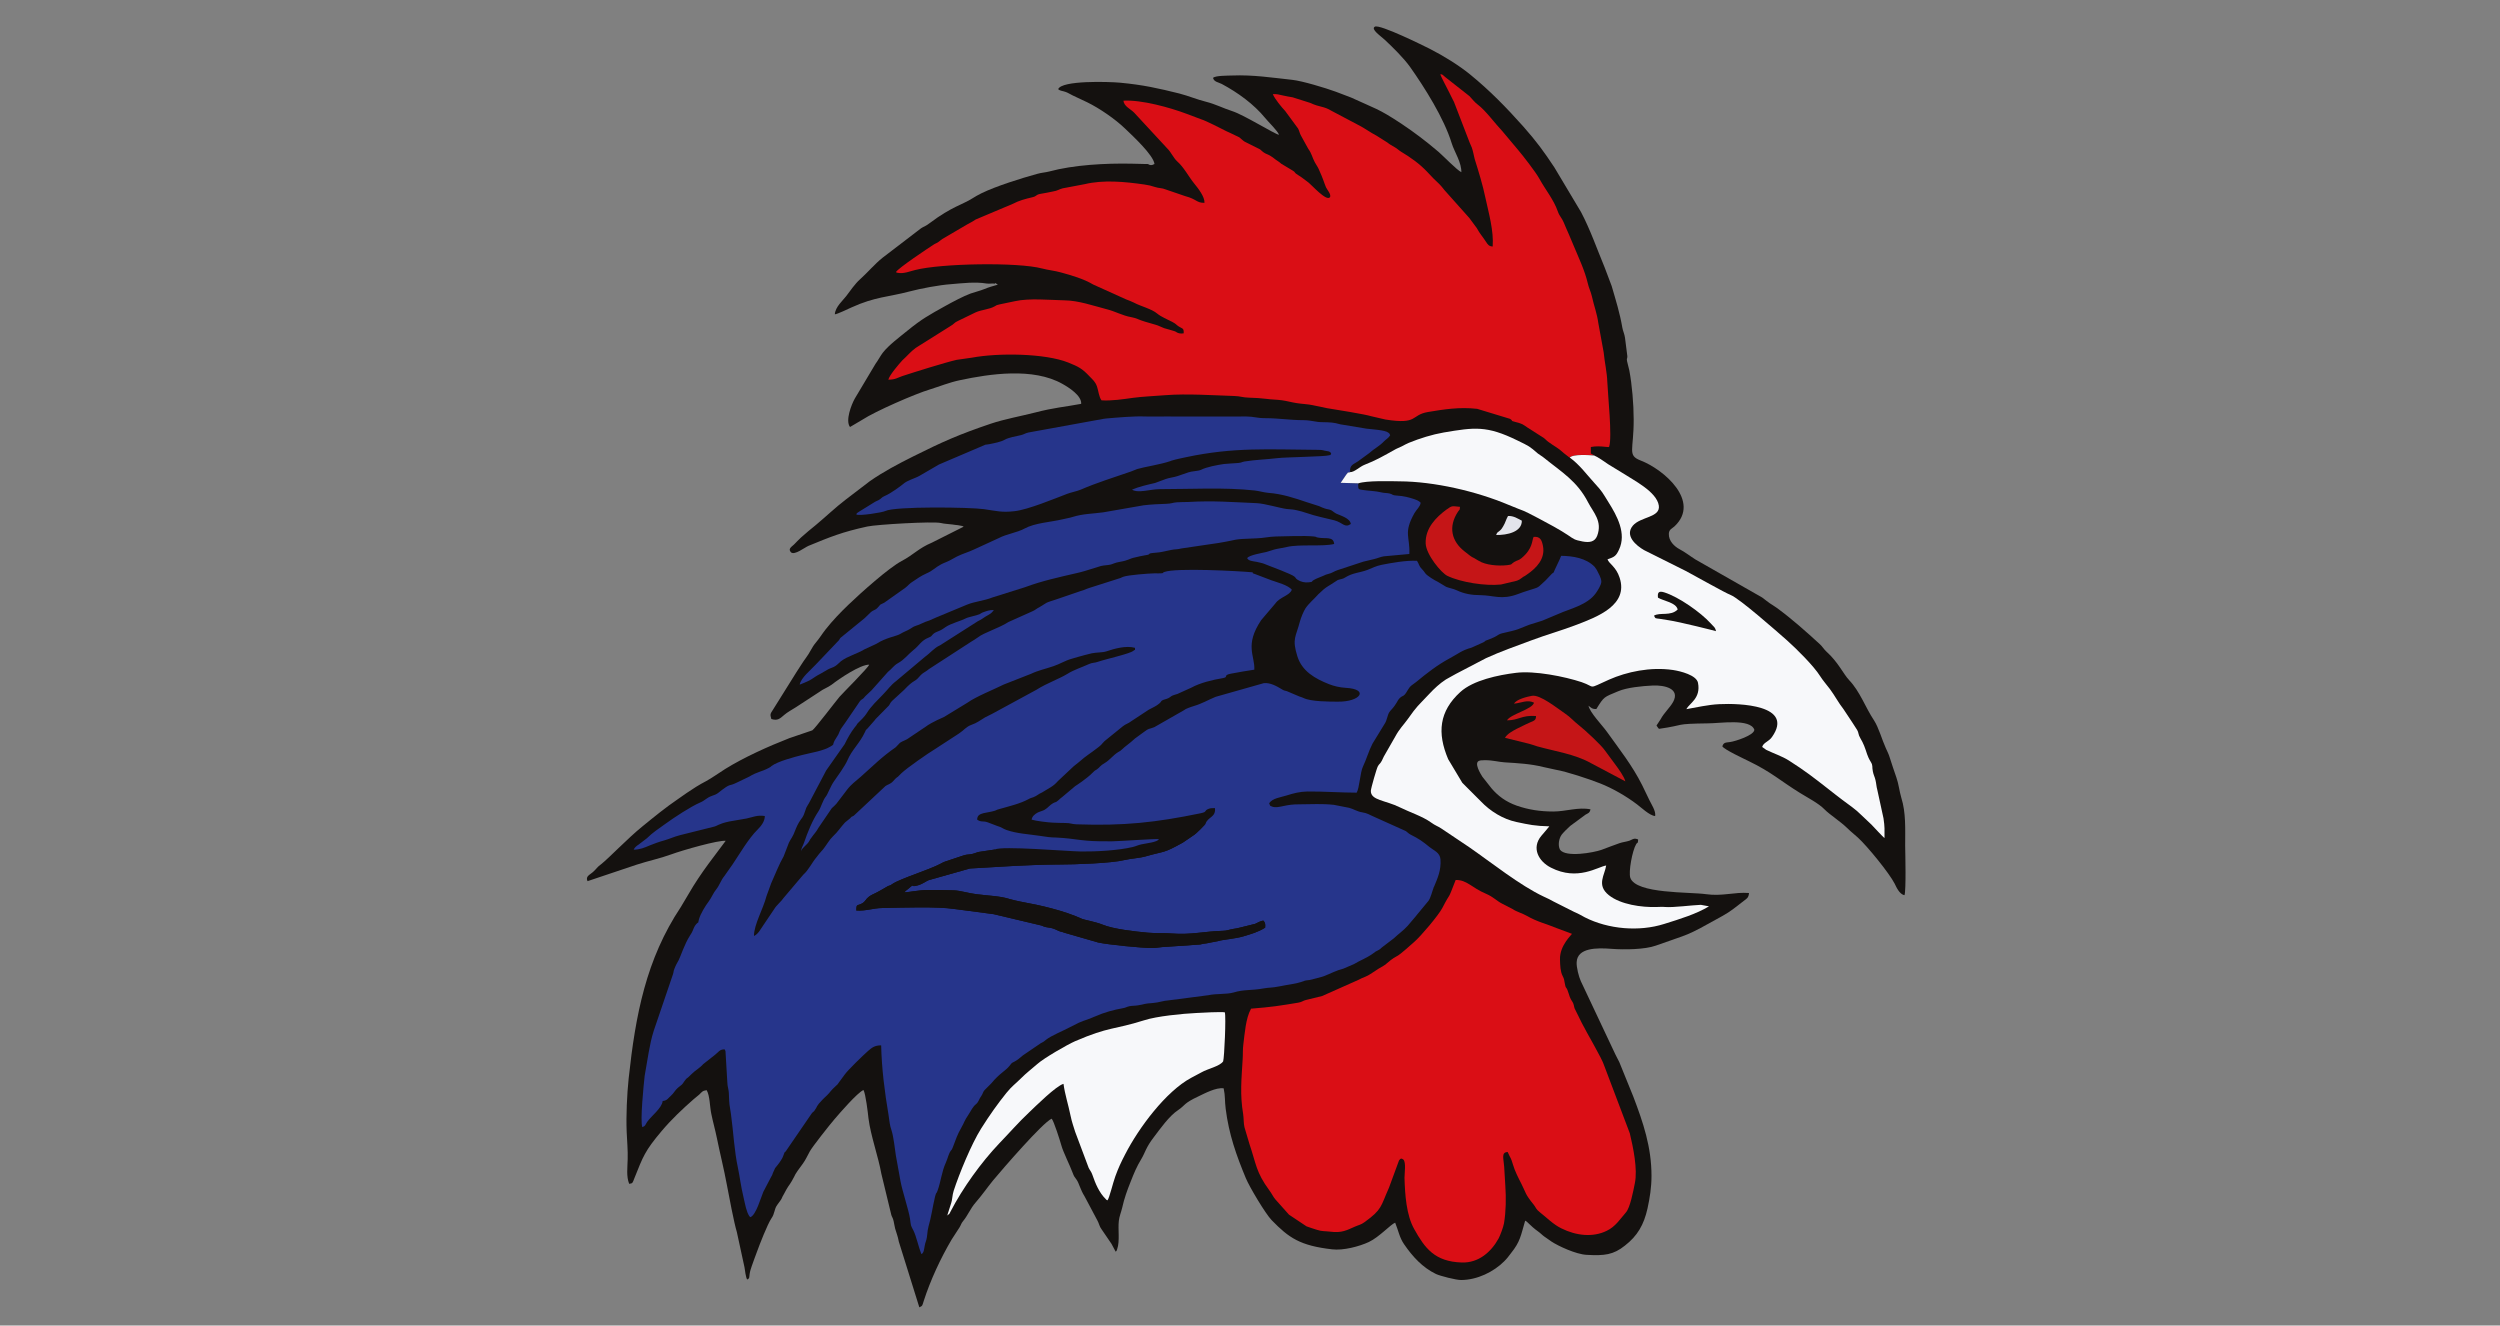 <svg xmlns="http://www.w3.org/2000/svg" id="Calque_1" viewBox="0 0 150 79.53"><rect x="0" y="0" width="150" height="79.53" fill="#808080" stroke="none"/><defs><style>.cls-1{fill:#14110f;}.cls-1,.cls-2,.cls-3,.cls-4,.cls-5,.cls-6{fill-rule:evenodd;stroke-width:0px;}.cls-2{fill:#26358b;}.cls-3{fill:#da0e15;}.cls-4{fill:#e3e4eb;}.cls-5{fill:#c51517;}.cls-6{fill:#f7f8fa;}</style></defs><path class="cls-1" d="m87.68,10.33c-.25-.11-1.09-.98-1.37-1.22-.75-.64-1.44-1.16-2.23-1.69-1.41-.93-1.55-.89-3.02-1.57l-.92-.35c-.6-.22-2.02-.65-2.61-.71-1.2-.13-2.36-.31-3.59-.26-.28.01-1,0-1.16.14.06.25.32.26.53.37.97.52,1.92,1.21,2.6,2.04.21.26.76.78.83,1.01-.27-.05-2.11-1.2-2.8-1.42-.53-.17-1.01-.42-1.56-.56-.57-.14-1.04-.35-1.62-.5-1.25-.31-2.17-.52-3.57-.65-.67-.06-3.49-.15-3.7.39.14.12.25.09.46.17.16.06.25.13.42.21.28.13.58.27.87.41.75.37,1.68,1.01,2.27,1.58.47.45,1.69,1.58,1.76,2.12-.1.05-.16.08-.26.06-.18-.03.02-.07-.32-.06-.26,0-.52-.02-.81-.02-1.55-.03-3.45.07-4.93.47-.23.06-.47.07-.71.14-.95.26-2.48.74-3.34,1.16-.16.08-.44.23-.57.32-.54.35-1.25.5-2.51,1.45-.36.27-.37.21-.56.34l-2.3,1.76c-.48.38-.92.91-1.38,1.32-.25.22-.59.69-.81.99-.18.24-.66.65-.68,1.09.15-.01.81-.33.99-.41,1.42-.65,2.25-.63,3.48-.96.68-.18,1.79-.39,2.5-.44.71-.06,1.45-.15,2.13-.04.2.03.32-.02.51.01.01,0-.06-.11.17.06-.28.08-.54.15-.8.26-.3.12-.51.16-.83.27-.44.16-1.09.51-1.49.73-1,.56-1.41.77-2.33,1.52-.44.36-1.1.85-1.45,1.3-.14.18-.31.5-.44.67l-1.24,2.08c-.21.37-.58,1.33-.29,1.71l.73-.43c.79-.52,3.21-1.57,4.05-1.82.58-.18,1.19-.43,1.82-.56,1.78-.38,4.39-.77,6.14.22.38.21,1.17.71,1.13,1.2-1,.19-1.61.22-2.76.52-.82.21-1.86.4-2.66.67-1.89.64-2.87,1.07-4.67,1.97-.88.44-1.79.92-2.59,1.48l-1.44,1.1c-.64.49-1.21,1.04-1.8,1.53-.31.25-.6.49-.89.75-.2.18-.26.27-.42.42-.17.16-.37.26-.18.47.22.19.81-.29,1.05-.39,1.29-.53,2.01-.83,3.53-1.16.55-.12,3.95-.32,4.41-.21.25.06.42.05.7.09.11.02.21.03.32.04l.27.05s.03.01.04.02c0,0,.03,0,.04.02-.01,0-.03,0-.04.02l-1.87.94c-.79.33-1.09.72-1.81,1.1-.79.42-2.45,1.91-3.19,2.62-.5.48-.94.94-1.37,1.48-.19.24-.38.55-.61.82-.22.26-.34.59-.58.9-.18.24-.37.56-.57.86l-1.4,2.24c-.14.23-.2.25-.1.56.38.12.51-.02.78-.25.17-.15.48-.32.7-.46l1.41-.92c.22-.17.5-.26.73-.43.46-.36,1.72-1.21,2.25-1.2-.04.17-1.61,1.73-1.78,1.93-.19.22-1.49,1.93-1.63,2.01l-1.38.47c-1.28.5-2.72,1.15-3.85,1.85-.32.2-.81.55-1.13.72-.44.23-.8.46-1.18.72-.2.14-.35.24-.53.37-.71.48-1.46,1.09-2.12,1.63-.87.7-2.04,1.93-2.48,2.27-.27.2-.26.26-.49.47-.2.18-.46.25-.33.55l2.95-.99c.67-.22,1.4-.37,2.08-.62.68-.25,2.82-.86,3.26-.81l-1.04,1.39c-.41.56-.83,1.18-1.18,1.79l-.47.79c-2.09,3.14-2.72,6.48-3.13,10.28-.1.96-.16,2.23-.12,3.21.02.52.08,1.14.06,1.64-.01.5-.09,1.03.09,1.48.22-.03.2-.05.31-.33.53-1.32.62-1.63,1.64-2.84.6-.71,1.25-1.32,1.91-1.9.12-.11.23-.18.35-.29.15-.15.19-.23.44-.26.2.35.18.97.28,1.43.1.49.23.94.33,1.43.19.94.43,1.88.6,2.81.11.59.44,2.33.6,2.84l.46,2.12c.02.13.08.63.16.73.16-.06.12-.16.15-.35.03-.19.08-.31.13-.47.09-.27.22-.6.31-.85.15-.42.63-1.65.86-1.99.22-.31.16-.55.35-.81.43-.58.16-.25.44-.72.08-.14.12-.24.21-.37.1-.15.14-.19.23-.35.3-.52.06-.23.66-1.04.18-.25.26-.45.42-.74.16-.29,1.22-1.63,1.49-1.94.3-.35,1.37-1.59,1.73-1.74.13.24.26,1.33.3,1.71.13,1.03.59,2.29.77,3.31l.6,2.48c.05.16.09.15.14.38.04.16.05.3.09.44.08.29.15.41.22.78l1.23,3.94c.21-.09.18-.13.26-.37.41-1.27,1.01-2.56,1.68-3.7l.48-.74c.1-.17.08-.21.21-.37.27-.32.44-.76.74-1.1.4-.46.67-.86,1.05-1.33.6-.72,2.98-3.47,3.52-3.71.13.14.5,1.31.59,1.63.09.34.51,1.19.65,1.57.12.3.08.22.26.47.14.19.22.59.48,1l.77,1.45c.09.16.12.36.24.51l.6.88c.08.14.18.34.25.47.07-.07.05-.02.09-.15.17-.48.04-1.19.1-1.7.03-.27.13-.49.2-.78.13-.58.3-1.05.51-1.57.2-.51.36-.9.64-1.36.23-.38.27-.69.75-1.31.38-.5.92-1.27,1.45-1.62.45-.3.31-.4,1.23-.83.36-.17,1.06-.55,1.51-.48.1.46.06.76.12,1.22.19,1.53.64,2.8,1.21,4.17.22.53,1.18,2.14,1.55,2.52,1.04,1.07,1.71,1.53,3.63,1.75.66.08,1.62-.17,2.2-.44.62-.29,1.31-1.06,1.58-1.16.2.49.26.9.54,1.3.5.73,1.1,1.39,1.91,1.78.26.12,1.2.36,1.5.36.97,0,1.96-.49,2.59-1.12.19-.19.24-.27.41-.49.56-.7.58-1.03.85-1.95.14.05.28.29.78.65.13.09.26.23.38.31.17.12.25.18.43.3.4.26,1.46.76,2.1.79,1.07.06,1.6,0,2.29-.55.76-.59,1.14-1.25,1.36-2.23.14-.64.24-1.27.24-1.96,0-1.73-.5-3.2-1.09-4.75l-.84-2.07c-.05-.12-.15-.27-.23-.45l-2.08-4.41c-.12-.26-.27-.84-.25-1.14.04-.87,1.21-.87,2.09-.8.8.06,2,.04,2.65-.19,2.16-.78,1.64-.46,4.02-1.79.46-.25.87-.59,1.27-.9.17-.13.29-.18.31-.47-.86-.07-1.61.21-2.58.07-.98-.14-4.2-.01-4.54-.98-.12-.35.12-1.64.35-2.02.1-.16.09.03.12-.27-.07-.04-.02-.04-.13-.05-.09-.01-.02-.02-.13,0-.07.01-.17.08-.26.11-.21.07-.4.08-.6.15-.33.11-.69.26-1.08.4-.48.17-2.15.47-2.49-.01-.14-.27-.06-.68.1-.9.09-.12.38-.41.52-.53l.91-.67c.15-.09.25-.09.3-.32-.73-.15-1.48.13-2.23.13-.8,0-1.5-.11-2.19-.35-.66-.23-1.13-.59-1.51-1.03l-.56-.71c-.1-.16-.54-.86-.17-.96l.09-.02s.15,0,.21-.01c.53,0,.85.11,1.21.13.8.05,1.56.09,2.32.28l.73.16c.66.11,2.04.57,2.67.82.74.29,1.56.76,2.22,1.26.22.16.77.69,1.09.7.05-.31-.24-.72-.35-.96-.15-.32-.28-.58-.43-.89-.59-1.18-1.37-2.16-2.12-3.21-.27-.38-1.03-1.16-1.1-1.56.14.11.21.21.47.2.48-.77.44-.7,1.32-1.07.52-.22,1.42-.31,2.07-.34.7-.03,1.65.18,1.22.98-.2.36-.55.66-.75,1.04l-.25.38s0,.01.06.09c.07.09.02.04.09.11,1.68-.24.8-.3,2.96-.33.7,0,2.51-.3,2.76.38.01.33-1.15.7-1.45.74-.29.04-.39.02-.47.26.12.2,1.33.76,1.59.89,1.38.67,1.88,1.17,3.06,1.9.48.3,1.12.62,1.49,1,.28.29.95.72,1.36,1.12.23.23.45.39.64.57.56.51,1.88,2.13,2.2,2.76.09.18.28.64.59.69.1-.3.05-2.4.04-2.96,0-1.02.05-1.99-.23-2.88-.12-.4-.16-.84-.3-1.23-.14-.41-.27-.78-.4-1.2-.06-.2-.15-.37-.23-.55-.23-.5-.42-1.22-.71-1.67-.52-.78-.84-1.73-1.49-2.41-.36-.38-.63-1.05-1.38-1.73-.14-.13-.23-.29-.37-.42-.85-.78-1.67-1.51-2.58-2.18-.15-.11-.28-.18-.44-.29-.16-.11-.3-.23-.45-.34l-4-2.28c-.35-.22-.6-.43-.96-.62-.3-.16-.66-.49-.64-.93.01-.26.2-.31.34-.44,1.59-1.5-.65-3.42-2.03-3.95-.82-.32-.41-.6-.42-2.47,0-.92-.1-2.08-.26-2.93-.03-.17-.12-.44-.14-.57-.03-.25.02-.05.02-.29l-.14-1.1c-.02-.19-.13-.43-.16-.61-.15-.88-.39-1.64-.64-2.5l-.42-1.11c-.46-1.11-.87-2.29-1.42-3.33l-1.6-2.68c-.65-.98-1.06-1.54-1.87-2.46-1-1.12-2-2.15-3.18-3.11-.7-.57-1.6-1.12-2.42-1.54-.3-.15-3.01-1.5-3.3-1.33-.26.15.34.55.61.8.48.45,1.12,1.08,1.5,1.61.87,1.23,2.04,3.08,2.5,4.58.17.55.61,1.16.58,1.79Z"></path><path class="cls-2" d="m72.32,49.45s-.52.56-.71.67l-.63.43c-1.22.68-1.03.49-2.27.84-.33.1-.85.12-1.23.21-.79.2-3.05.27-3.9.27-1.83,0-3.62.14-5.39.24l-2.47.7c-.15.06-.36.24-.68.32-.52.14-.06-.2-.57.22-.05.04-.05.04-.09.07-.06.05-.08.07-.12.12.21,0,.87-.14,1.39-.14.52,0,1.07,0,1.59.02.38.02.91.18,1.34.23.77.1,1.41.1,2.03.3.13.04.48.12.64.15,1.18.21,2.6.54,3.67,1.03.12.06.8.17,1.24.35.66.27,1.95.41,2.7.48.48.04,1.04.01,1.48.05,1.09.09,2-.14,3.01-.16.3,0,.36-.07.67-.12.09-.01.24-.03.36-.07l.93-.23c.15-.06.32-.18.5-.19.09.13.12.17.1.42-.44.27-.81.37-1.27.51-.47.15-1.27.2-1.53.29l-.71.14c-.22.02-.25.04-.39.07l-2.04.14c-.32,0-.5.06-.84.07-.6,0-2.65-.2-3.24-.33l-2.04-.59c-.13-.06-.2-.04-.36-.12-.57-.28-.54-.1-1.01-.31l-2.86-.68-2.35-.31c-1.08-.16-3.14-.08-4.31-.06-.59,0-.99.19-1.58.15,0-.43.06-.26.35-.43.2-.11.2-.23.37-.37.16-.13.3-.18.48-.27.11-.06.16-.09.24-.13l.47-.27c.22-.08.07,0,.25-.12.49-.33,2.24-.86,2.9-1.22.11-.06.13-.07.25-.12l1.11-.37c.35-.11.34,0,.78-.17.04-.01.08-.03.12-.04l1-.15c.37-.23,4.4.11,5.15.12.92.01,2.24-.06,3.12-.27.2-.05.29-.11.52-.16.27-.06.97-.13,1.04-.31-.08-.04-2.45.13-2.83.13-.5,0-1.04,0-1.49-.04-.49-.04-.99-.13-1.42-.16-.86-.07-.42.02-1.41-.13-.66-.1-1.36-.13-1.99-.35-.23-.08-.27-.16-.55-.24l-.58-.22c-.27-.1-.39.01-.63-.16,0-.25.15-.33.38-.39.26-.06.43-.07.66-.14.19-.06.05-.04.27-.1.59-.17,1.25-.32,1.77-.6.12-.07.17-.07.3-.12.23-.09.29-.19.51-.28l.53-.32c.1-.07.14-.09.22-.16.07-.06.15-.14.21-.21l.82-.77c.18-.18.26-.21.43-.36.45-.4.69-.52,1.11-.85.03-.02.22-.17.23-.19.08-.08.08-.11.2-.22l1.11-.9c.18-.14.31-.15.5-.3l1.05-.69c.23-.13.44-.2.64-.38.14-.12.05-.12.21-.2.09-.04.2-.05.32-.11.14-.07.14-.11.26-.16.11-.05.17-.05.28-.09l.84-.38c.53-.29,1.27-.47,1.88-.57.4-.07-.02-.17.5-.27.5-.1.91-.16,1.4-.24.04-.84-.6-1.46.41-2.97l.85-1c.28-.4.87-.47.99-.83-.25-.28-.86-.43-1.22-.56l-1-.38c-.18-.06-.1-.03-.13-.1-.87-.08-4.61-.28-5.3-.02-.22.09.1.04-.2.08-.09.01-.27,0-.37,0-.42.01-1.57.1-1.87.2-.2.07-.11.06-.22.09l-1.85.59c-.22.07-.27.12-.5.18l-1.55.53c-.11.03-.44.14-.51.18l-.42.26c-.19.09-.24.17-.43.25l-1.43.64c-.57.37-1.48.64-1.83.92-.07.06-.34.22-.42.27l-2.53,1.64c-.16.14-.26.17-.4.28-.03.02-.15.14-.16.16-.33.39-.29.13-.93.81l-.72.66c-.17.17-.08.2-.3.39l-.68.69s-.07.09-.07.09l-.42.48c-.13.12-.07.05-.15.21-.32.69-.78,1.05-1.06,1.71-.12.29-.62,1-.8,1.25-.19.26-.39.8-.48.9-.2.24-.29.66-.46.91-.36.54-.65,1.26-.86,1.88-.07.2-.16.3-.18.51.07-.24.36-.36.51-.64.03-.07.07-.12.11-.17.14-.21.31-.37.42-.59l.81-1.19c.1-.09.17-.15.27-.26l.64-.84c.24-.32.51-.51.81-.77.81-.72,1.26-1.19,2.12-1.79l.18-.19c.12-.15.31-.18.5-.29l1.04-.7c.21-.14-.22.17.06-.04.4-.3,1.1-.58,1.11-.59l1.41-.86c.5-.36,1.6-.8,2.18-1.09l1.63-.64c.44-.21.89-.3,1.35-.46.39-.13.69-.33,1.08-.44.15-.04.24-.07.41-.12.25-.07.54-.15.8-.21.27-.06.66-.04.89-.12.47-.16,1.18-.36,1.71-.21,0,.24.02.07-.07.16,0,0-.02.02-.03.02-.21.18-1.64.49-2.13.66-.22.08-.29.03-.52.13-.46.21-.9.34-1.3.59-.51.31-1.23.56-1.82.93-.01,0-.02.01-.03.02l-2.67,1.45c-.13.06-.31.15-.42.21-.29.17-.49.34-.82.45-.32.11-.47.34-.75.52l-1.46.95c-.34.2-1.67,1.12-2,1.44l-.21.21s-.02.02-.03.02c-.02.02-.04.02-.09.07-.08.07-.08.09-.15.16-.19.21-.34.2-.48.31,0,0-.02.02-.03.03l-1.86,1.74c-.21.12-.06,0-.19.12,0,0-.02.02-.02.03l-.32.26c-.31.34-.39.52-.74.85-.19.18-.35.47-.52.69-.1.14-.2.22-.29.34-.06.08-.07.09-.14.18-.3.35-.48.78-.82,1.08l-1.16,1.37c-.17.25-.44.45-.58.69l-.64.95c-.17.24-.31.54-.57.66-.01-.67.56-1.64.75-2.39l.28-.77c.23-.5.47-1.14.75-1.62l.22-.57c.13-.4.23-.44.37-.74.1-.23.2-.52.33-.73.18-.3.24-.26.37-.68.05-.17.08-.23.16-.36.05-.09.06-.08.1-.17l1-1.9,1.11-1.58c.16-.33.37-.71.59-.99l.12-.15c.05-.08.02-.07.11-.15.16-.16.36-.34.5-.56.26-.43.65-.78.98-1.13.26-.26.47-.57.78-.8l1.75-1.47c.3-.21.54-.53.89-.68l2.26-1.44c.33-.16.32-.21.67-.4.15-.08.23-.18.3-.28-.28,0-.43.06-.65.14-.03,0-.17.09-.2.11-.23.1-.66.16-.85.26-.31.16-.86.29-1.19.51-.13.09-.22.16-.36.22-.12.06-.25.09-.35.17-.17.14-.09.16-.32.25-.44.17-.56.48-.9.74-.34.27-.53.57-.95.8-.23.13-.35.33-.59.52l-.97,1.09s-.02.02-.03.03l-.35.33c-.18.23-.16.13-.31.28l-.77,1.13s-.1.14-.13.19c-.07.1-.14.2-.22.31-.1.14-.11.22-.19.39-.07.13-.16.25-.22.36-.15.29,0,.21-.23.35-.48.29-1.14.37-1.72.52-.43.11-1.48.38-1.85.67-.1.08.02.01-.16.11-.43.23-.68.22-1.17.52l-.75.36c-.52.26-.3-.03-1.09.6-.14.11-.22.13-.39.19-.34.12-.4.27-.71.4-.56.24-1.58.91-2.1,1.29-.39.28-.76.52-1.09.85l-.51.39c-.11.07-.23.16-.29.3.19,0,.33-.03.51-.08.26-.07.59-.27,1.37-.49.31-.09.52-.2.9-.3l2-.5c.25-.05.29-.18.95-.32.37-.07.73-.12,1.04-.18.39-.08.63-.22,1.1-.15,0,.33-.23.61-.44.82-.54.53-1.08,1.47-1.5,2.09l-.5.71c-.18.21-.29.55-.46.76-.2.24-.29.51-.47.75-.21.28-.49.74-.58,1.06-.1.36.03.1-.14.27-.19.2-.18.34-.3.55l-.1.16c-.33.51-.58,1.3-.68,1.48-.11.2-.17.29-.26.53-.06.15-.03.15-.08.31l-1.15,3.38c-.15.47-.22.84-.31,1.32l-.24,1.4c-.06.55-.28,2.7-.14,3.08.2-.08.16-.12.28-.3,0,0,.01-.02.02-.03.25-.35.88-.82.92-1.24.28-.02.34-.19.51-.33.15-.13.23-.31.39-.45.29-.25.21-.12.42-.43.1-.14.09-.12.21-.21l.22-.21c.22-.22.47-.34.68-.58l.71-.56c.21-.16.27-.33.57-.33.05.06,0-.01.06.11l.11,1.86c.01.3.07.37.09.63.04.94.02.51.13,1.3.15,1.09.19,2.16.42,3.23.13.63.15.98.35,1.83.08.33.15.78.33,1.05l.06.06c.34-.11.64-1.2.78-1.52l.47-.9c.06-.09.06-.1.1-.22l.13-.29s.02-.02.02-.03c.16-.19.4-.49.48-.73.14-.39.03-.06.22-.37l1.48-2.16c.12-.15.08-.06.16-.16.21-.28.07-.24.49-.67.1-.11.16-.15.27-.26.2-.19.19-.26.57-.6.09-.08.05-.04.12-.14l.36-.49c.18-.27,1.18-1.23,1.41-1.43.22-.19.39-.34.79-.34.03,1.39.21,2.8.44,4.16.07.44.06.59.19.97.11.34.2,1.11.25,1.47l.28,1.55c.11.6.49,1.72.57,2.25.07.48.02.35.21.72.17.34.31,1.01.47,1.4.12-.03.15-.2.17-.31.05-.22.03-.24.1-.44.11-.31.07-.58.16-.9.16-.53.25-1.2.39-1.78.09-.35.07-.13.15-.36.2-.54.25-1.15.5-1.69.12-.26.16-.54.31-.73.07-.09.04-.03.1-.17.21-.53.25-.73.53-1.22.21-.37.13-.33.43-.78.16-.24.23-.44.44-.61.17-.14.17-.3.33-.51.08-.11.09-.24.19-.34l.4-.4c.5-.61.85-.74,1.1-1.06.17-.21.08-.13.32-.26.26-.14.4-.33.64-.47l.91-.62c.18-.09.16-.08.32-.21.3-.24,1.04-.54,1.43-.75.95-.5.66-.28,1.52-.65.54-.24,1.1-.39,1.66-.49.19-.03.2-.08.4-.12.16-.03.33-.02.5-.05.45-.07.3-.1.9-.14.37-.03.61-.14.95-.16l2.39-.31c.44-.1,1.07-.04,1.49-.16.67-.2,1.01-.1,1.84-.25.34-.06.43-.02.93-.12.46-.1.97-.14,1.44-.31.08-.03,0-.01.12-.04.09-.02.14-.01.24-.03.1-.02.73-.18.88-.24.39-.15.73-.34,1.14-.44l.63-.27c.38-.23.78-.37,1.15-.64.18-.13.1-.09.32-.2.16-.08.16-.14.3-.23l.63-.48c.26-.25.58-.47.83-.75l.51-.6s.02-.02.02-.03l.72-.87c.14-.2.21-.54.3-.77,0-.01.01-.02.01-.04,0-.01.01-.02.02-.03.23-.55.43-.99.39-1.64-.03-.42-.39-.53-.65-.74-.44-.36-.64-.5-1.14-.75-.14-.07-.2-.16-.3-.22l-1.89-.85c-.29-.12-.39-.22-.72-.27-.28-.04-.52-.2-.78-.27l-.92-.18c-.78-.08-1.28-.03-2.06-.03-.42,0-.61.03-.95.1-.19.04-.51.12-.71.03-.16-.08-.07,0-.16-.19.19-.31.7-.36,1.04-.47.44-.14.8-.23,1.25-.24.94-.01,2.05.07,2.96.07.17-.28.21-1.23.38-1.57.2-.41.35-.95.57-1.37l.74-1.21c.13-.19.15-.49.27-.68l.07-.09c.42-.45.37-.57.56-.76.12-.12.21-.11.28-.19.17-.18.22-.41.43-.57.11-.08.18-.13.27-.2.64-.53,1.27-1.02,2.01-1.42.53-.28.72-.48,1.31-.64l.69-.31s.03-.01.04-.02c.01,0,.02-.01.03-.02,0,0,.02-.01.03-.02.14-.08-.09,0,.17-.09.79-.29.5-.33,1.04-.44.11-.02.69-.16.8-.21.24-.09.43-.18.68-.27.26-.09.52-.15.77-.24l1-.42c.61-.28,1.7-.51,2.21-1.23.1-.14.33-.49.33-.69,0-.23-.18-.51-.27-.7l-.13-.19c-.52-.53-1.3-.65-2.01-.66-.03.06-.09.2-.11.26l-.27.57c-.12.26,0,.1-.17.24l-.39.41c-.54.49-.32.37-1.03.6-.17.05-.43.14-.64.22-.98.36-1.43.07-2.23.06-.52,0-.98-.08-1.42-.29-.21-.1-.45-.13-.64-.21l-.5-.3c-.18-.08-.65-.37-.75-.51-.07-.1-.11-.16-.19-.24-.23-.24-.16-.29-.31-.51-.64-.04-1.56.13-2.12.24-.35.07-.53.18-.84.3-.47.18-.89.17-1.35.46-.15.1-.26.09-.44.15l-.45.29s-.07.04-.1.06c-.25.15-.38.28-.58.47-.06.05-.03.03-.08.08-.21.24-.52.49-.73.8-.12.19-.27.55-.34.81-.23.9-.48,1-.15,2.06.28.91,1.07,1.35,1.9,1.68.31.12.65.2,1,.22,1.44.08.88.85-.47.83-.51,0-1.62,0-2.06-.22-.15-.07-.22-.07-.34-.13l-.66-.28c-.15-.04-.17-.03-.31-.12-.3-.18-.68-.4-1.07-.36l-2.89.82c-.46.19-.82.41-1.3.55-.15.04-.19.07-.32.11-.26.1-.1.04-.31.16l-1.75,1c-.38.15-.29.04-.61.28l-.55.4c-.19.18-.29.25-.49.41-.1.08-.17.13-.26.22-.15.14-.09.08-.28.2-.27.17-.5.47-.75.62-.35.2-.31.27-.5.4-.18.12-.1.04-.27.21-.36.37-1.04.8-1.04.8l-.75.63c-.13.09-.16.14-.26.22-.2.17-.11.06-.31.17-.19.1-.31.28-.5.39-.12.07-.23.09-.35.14-.01,0-.05.03-.07.03-.17.09-.35.23-.37.43.25.08,1,.17,1.28.18.25.01.5.02.74.02.34,0,.36.07.68.08,2.83.1,4.75-.11,7.42-.66.45-.09.19-.15.5-.27.1-.04.24-.05.38-.04.06.57-.44.51-.57.95Z"></path><path class="cls-3" d="m94.18,27.45c.21-.22,1.19-.15,1.47-.13l-.2-.11v-.39c.31-.06.59-.04.88-.01,0,0,.12.01.12.01.11,0,.03.02.1-.02.19-.59-.08-3.09-.11-3.86-.02-.62-.16-1.17-.22-1.8l-.32-1.75c-.08-.59-.26-1.03-.39-1.62-.06-.26-.18-.49-.24-.76-.19-.8-.52-1.47-.83-2.22l-.3-.71c-.12-.26-.22-.51-.32-.74-.11-.27-.25-.36-.35-.65-.25-.72-.75-1.31-1.11-1.97-.22-.4-.99-1.39-1.28-1.73l-.94-1.12c-.43-.45-1.01-1.25-1.47-1.59-.19-.14-.33-.33-.5-.51l-1.45-1.14c-.15-.11-.13-.17-.3-.18.02.14.41.83.54,1.11.09.2.19.37.28.56l.94,2.44c.03.08.1.23.13.3.03.09.07.23.09.33.02.08.05.24.08.35.23.73.49,1.58.64,2.31.2.93.51,1.99.44,2.94-.22-.01-.29-.11-.4-.28-.21-.33-.37-.48-.55-.82l-.45-.61c-.07-.09-.1-.1-.17-.19l-1.32-1.48c-.28-.36-.33-.38-.67-.71l-.36-.38c-.46-.49-1.01-.88-1.58-1.22-.16-.1-.23-.19-.4-.28-.14-.08-.29-.16-.42-.27l-.65-.41c-.39-.2-.69-.44-1.09-.64l-1.59-.84c-.51-.31-.68-.2-1.31-.49l-1.04-.33c-.2-.04-.39-.06-.58-.11-.2-.05-.4-.1-.61-.08.11.28.54.8.74,1.01l.78,1.06c.07.14.09.28.17.42l.43.78s.02.02.02.03c.19.26.22.49.38.79.07.13.15.23.23.4.3.66.31.79.44,1.1.05.12.35.45.23.6-.21.25-1.1-.75-1.27-.88-.22-.16-.42-.33-.64-.46-.27-.16-.13-.16-.31-.26l-.7-.42c-.07-.06-.09-.08-.15-.12-.07-.05-.12-.08-.19-.13-.12-.09-.18-.15-.34-.24-.16-.09-.24-.09-.39-.2-.2-.15-.1-.13-.34-.24l-.78-.39c-.13-.08-.21-.18-.32-.26l-.54-.26c-.07-.03-.14-.07-.22-.1-.3-.15-1.22-.63-1.55-.73l-.85-.32c-1.01-.38-2.7-.85-3.79-.79.02.34.43.5.64.72l1.98,2.14c.24.23.37.57.6.78.41.36.68.91,1.03,1.34.23.28.63.79.61,1.15-.48.01-.46-.22-1.15-.4l-1.17-.4c-.23-.1-.42-.07-.65-.15-.2-.07-.41-.12-.64-.15-1.18-.17-2.46-.29-3.58-.02l-1.32.25c-.24.06-.28.14-.59.19-.25.05-.42.09-.68.13-.39.06-.22.14-.57.22-.42.1-.77.19-1.15.39l-2.23.94c-.17.12-.32.19-.5.29l-1.5.88c-.14.09-.12.1-.21.16-.09.07-.16.09-.27.15-.39.25-2.16,1.43-2.3,1.67.07.05,0,.03.12.05.33.07.74-.1,1.03-.17,1.56-.4,6.17-.48,7.62-.09.38.1.76.13,1.14.24.62.17,1.35.38,1.92.72l1.97.89c.17.06.33.13.48.2.41.22,1.06.37,1.4.66.23.19.6.34.89.49.28.15.2.15.4.28.21.14.31.08.29.41-.18.03-.31,0-.42-.06-.06-.04.02-.01-.13-.07-.17-.06-.43-.12-.62-.18-.19-.07-.34-.16-.53-.21l-.62-.18c-.35-.1-.52-.22-.82-.27-.53-.09-.96-.35-1.49-.48-.81-.21-1.68-.52-2.52-.53-.92-.02-2.11-.14-2.97.05l-.91.19c-.27.07-.12.02-.31.12-.33.19-.8.2-1.16.37-.35.17-.65.32-1.03.5-.25.11-.24.19-.44.3l-1.88,1.18c-.34.19-.53.4-.83.7-.07.07-.12.11-.19.18-.22.24-.78.89-.85,1.17.43,0,.55-.12.85-.22.73-.24,2.55-.81,3.25-.97l.91-.13c1.61-.3,4.4-.26,5.78.29.62.25.84.36,1.28.83.19.2.35.32.45.61.09.26.11.61.27.83.62.04,1.31-.07,1.89-.15.58-.08,1.36-.11,1.96-.16,1.27-.1,2.87.01,4.12.05.37.01.48.09.89.1.36.01.71.03,1.02.07.34.05.63.04.97.09.28.04.55.12.88.17.32.05.67.06.94.12l.86.18c.46.07,2.3.37,2.64.48l.86.2c2,.32,1.5-.27,2.56-.45.96-.16,1.88-.31,2.95-.19l1.97.6c.26.17-.06.08.33.19.45.12.4.12.73.34l.97.62c.11.08.14.14.28.24.35.26.57.34.92.67l.31.24Z"></path><path class="cls-3" d="m75.05,60.55c-.3.53-.37,1.47-.45,2.12-.04.28-.02.6-.04.88-.07,1.19-.17,2.11.03,3.3.04.26.02.55.08.79l.3,1.01c.4,1.17.38,1.67,1.19,2.77.14.18.23.39.36.54l.82.92,1.05.7c.23.09.39.13.63.21.29.1.48.07.8.11.69.09.99-.09,1.47-.3.25-.11.36-.11.58-.27,1.07-.77.96-.93,1.47-2.07l.6-1.63c.09-.13.14-.15.27-.05.16.19.06.8.06,1.09.03,1.02.11,2.23.58,3.07.64,1.15,1.23,1.96,2.86,2.01,1.01.03,1.76-.63,2.21-1.45.09-.17.28-.67.32-.9.12-.71.13-1.54.08-2.25-.03-.4-.04-.75-.07-1.16-.04-.51-.18-.85.21-.87.2.45.18.29.32.76.11.38.32.79.5,1.14.3.59.2.59.75,1.27.13.16.11.25.38.46.41.32.78.71,1.27.95.9.45,1.9.55,2.72.15.53-.25.81-.71,1.16-1.11.25-.29.43-1.24.53-1.74.18-.85-.1-2.16-.3-3l-1.54-4.07c-.12-.41-1.04-1.95-1.34-2.55l-.37-.75c-.12-.2-.07-.25-.15-.44-.06-.13-.12-.17-.2-.37-.05-.13-.09-.3-.15-.44-.09-.2-.09-.05-.15-.37-.05-.26-.03-.25-.13-.45-.14-.27-.15-.63-.16-1-.02-.84.7-1.47.72-1.53l-.91-.34c-.62-.26-1.16-.37-1.8-.74-.28-.16-.61-.24-.86-.41l-.62-.32c-.34-.17-.51-.4-.98-.6-.84-.35-1.14-.84-1.81-.82-.54,1.4-.23.57-.8,1.68-.23.44-1.28,1.68-1.67,2.02-.2.17-.81.74-1.04.86-.18.1-.25.14-.39.25-.47.37-.11.15-.74.52-.23.14-.51.36-.75.46-.19.08-.3.12-.44.2l-2.18.97-.98.24c-.18.04-.21.12-.46.16-1.14.19-1.59.26-2.83.36Z"></path><path class="cls-2" d="m81.51,29l-1.06-.03.34-.5c.2-.2-.02-.08.22-.13-.06-.45.23-.49.47-.66l.67-.49c.27-.25.63-.43.88-.7.1-.11.28-.2.38-.37-.04-.12-.03-.09-.11-.16-.19-.16-1-.2-1.31-.24l-1.57-.26c-.41-.12-.61-.12-1.09-.13-.4,0-.61-.11-1.11-.12-.83,0-1.49-.12-2.33-.12-.48,0-.67-.1-1.11-.1-1.62.01-3.24,0-4.86,0-.42,0-.79.01-1.22,0-.62-.03-1.65.06-2.33.12-.22.02-.34.07-.54.09l-4.12.75c-.22.05-.25.11-.46.16-.3.07-.73.14-.96.27-.24.14-.64.21-.93.27-.09.02-.15.02-.23.03l-2.79,1.19-1.17.68c-.3.17-.72.26-.98.49-.08.07-.7.55-1.13.73-.17.07-.19.16-.35.24-.08.04-.12.05-.21.1l-.97.6c-.17.15-.07-.03-.15.16.17.1,1.57-.12,1.74-.21.59-.29,5.09-.23,5.92-.11.77.11,1.06.21,1.84.12.8-.09,2.39-.75,3.15-1.04.27-.1.57-.15.81-.25.97-.42,2.01-.74,3.02-1.09.14-.05.24-.1.38-.15.39-.12,1.39-.27,1.97-.47.14-.05-.02,0,.11-.04.3-.09.54-.13.85-.2,2.86-.61,4.99-.46,7.83-.44.23,0,.29,0,.48.05.18.04.32.02.39.17-.08.15.02.06-.14.11-.24.08-2.66.11-3.1.17-.64.08-1.29.09-1.96.2-.21.04-.12.06-.38.09-.3.03-.6.03-.85.06-.41.06-1.05.18-1.38.35-.17.08-.56.08-.75.15-.21.07-.46.16-.67.23-.21.07-.51.1-.69.17l-.65.24c-.43.1-.97.22-1.38.4.38.23,1.1-.03,1.66-.03,1.85,0,3.89-.12,5.7.08.27.03.51.11.8.14.84.06,1.58.31,2.35.57l.72.23c.1.05.24.11.34.14.17.06.26.04.41.12.08.05.16.13.28.19.28.13.82.27.87.62-.37.26-.47-.08-.99-.22-.55-.14-1.13-.25-1.67-.44-.21-.07-.35-.11-.57-.16-.19-.05-.38-.06-.62-.08-.36-.04-1.32-.33-1.8-.35-1.48-.06-2.57-.16-4.12-.07-.22.01-.47,0-.68.02-.25.02-.3.08-.63.09-.4.01-.96.04-1.36.09l-2.41.42c-.65.09-1.21.08-1.85.28-.21.07-.38.08-.6.14-.71.17-1.65.21-2.29.56-.44.24-1.07.32-1.54.57l-1.48.68c-.31.15-.7.26-1.02.42-.17.09-.28.15-.44.24-.17.09-.34.14-.51.23-.36.19-.51.39-.87.54-.36.16-.61.35-.9.54-.15.1-.23.21-.37.32l-1.27.9c-.31.17-.14.01-.39.29-.17.19-.24.12-.44.3-.12.11-.22.21-.35.34l-1.46,1.19s-.03.06-.08.13l-1.39,1.46c-.31.34-.89.79-.97,1.21.88-.34.68-.36,1.26-.66.17-.09.28-.17.43-.25.12-.07.32-.12.44-.2.14-.09.2-.17.34-.29.4-.31,1-.46,1.4-.71l.32-.15c.14-.07.31-.13.43-.2.53-.35,1.22-.46,1.39-.57.22-.14.51-.23.72-.38.19-.14.35-.13.59-.26.18-.09.26-.11.46-.18.16-.06.25-.12.43-.19l1.83-.76c.46-.19,1.06-.24,1.52-.43l1.97-.62c.99-.37,2.04-.6,3.08-.84.16-.04.35-.08.5-.13l.97-.3c.22-.05.4-.04.6-.09.16-.05.26-.11.49-.15.64-.11.54-.19.98-.28.24-.05.35-.09.57-.12.43-.06.09-.1.47-.14.23-.03.33-.02.57-.07.12-.03.35-.07.52-.11.21-.05.43-.03.61-.09l2.24-.33c1.33-.22.69-.22,2.29-.28.4-.01.73-.1,1.16-.11.56-.01,1.71-.06,2.27,0,.3.04.01.03.28.07.44.08.9-.09.94.38-.69.17-2.08,0-2.84.18-.22.05-.37.07-.62.12-.2.04-.41.13-.61.18-.24.06-1.03.18-1.15.37.08.17.33.18.56.22.3.06.4.09.61.18.27.11,1.51.56,1.67.71.12.11.04.09.19.19.18.12.44.18.66.15.33-.04.1-.02.31-.14.17-.1.39-.17.59-.26.13-.06.14-.07.27-.1.25-.06.33-.15.56-.23l1.55-.51c.23-.05.43-.1.63-.15.22-.05.4-.14.6-.17l1.53-.14c.05-1.05-.37-1.24.3-2.44.15-.26.34-.38.38-.63,0,0-.02-.04-.03-.03,0,0-.07-.1-.35-.19-.34-.11-.64-.19-1.01-.21-.38-.02-.25-.08-.48-.13-.19-.04-.31-.02-.51-.07-.31-.08-.76-.09-1.08-.14-.29-.04-.29-.04-.29-.34Z"></path><path class="cls-6" d="m94.18,27.45c.59.42,1.05,1.06,1.52,1.57.45.49.45.54.8,1.1.53.84,1.1,1.89.64,2.86-.17.37-.27.44-.69.58.1.28.51.43.73,1.11.53,1.63-1.32,2.33-2.57,2.81-.91.35-1.82.6-2.75.95-.88.33-1.83.66-2.7,1.06l-1.8.94c-.23.14-.42.22-.61.34-.37.24-.7.55-.99.86-.74.79-.7.68-1.29,1.51-.27.38-.49.56-.77,1.08l-.67,1.17c-.07.12-.08.2-.16.32-.09.15-.11.11-.2.27-.07.12-.41,1.3-.42,1.47-.01.58.88.56,1.74.99.56.28,1.37.54,1.89.92.23.17.39.21.6.35l1.67,1.12c1.33.92,3.05,2.3,4.48,2.97.24.11.39.18.6.3l1.23.62c.31.13.38.19.63.32,1.42.72,3.26.87,4.75.4.96-.3,1.94-.6,2.7-1.06l-.49-.09c-.54.02-1.65.17-2.14.13-.19-.02-.32,0-.51,0-.91.03-2.17-.15-2.87-.71-.76-.61-.24-1.21-.16-1.78-.49.07-1.71.95-3.31.13-.74-.37-1.19-1.18-.58-1.91.03-.04.46-.53.48-.57-.87-.02-1.21-.1-1.97-.26-.81-.17-1.58-.65-2.14-1.24l-1.11-1.11-.85-1.42c-.67-1.58-.54-2.87.73-4.03.78-.71,2.28-1.02,3.34-1.15,1.1-.14,2.92.22,3.94.56.88.3.3.45,1.64-.15,1.06-.47,2.48-.78,3.84-.58.46.07,1.41.31,1.5.77.18.93-.51,1.22-.7,1.58.59-.1,1.3-.27,1.98-.3,1.19-.06,4.52.04,3.16,1.97-.2.29-.51.32-.59.6l.24.17c.45.22.95.38,1.36.64.99.63,1.47,1.01,2.33,1.68.32.25.57.45.89.69,1.07.79.66.47,1.74,1.48.07.07.73.79.78.8,0-.52.02-.64-.06-1.18l-.37-1.7c-.06-.21-.06-.39-.11-.59-.04-.19-.12-.31-.16-.53-.06-.29.02-.33-.12-.56-.24-.39-.23-.55-.4-.97-.07-.17-.13-.29-.23-.46-.14-.23-.09-.33-.19-.49-.09-.13-.16-.24-.27-.42l-.55-.83c-.3-.38-.52-.81-.81-1.2-.19-.25-.44-.54-.59-.78-.39-.62-1.4-1.62-1.98-2.14-.66-.58-2.86-2.52-3.39-2.73-.36-.14-2.1-1.13-2.69-1.44l-2.5-1.25c-.49-.28-1.18-.87-.68-1.47.47-.55,1.66-.48,1.56-1.2-.12-.84-1.54-1.54-2.18-1.96l-.85-.52c-.2-.14-.66-.46-.85-.53-.28-.02-1.27-.1-1.47.13Z"></path><path class="cls-6" d="m56.81,72.92c.17-.08.13-.05.23-.24.73-1.41,1.83-2.93,2.9-4.06.6-.62,1.18-1.29,1.81-1.88.41-.39,1.61-1.58,2.06-1.71.09.66.27,1.17.43,1.94.07.35.18.64.27.94l.81,2.16c.06.13.16.23.22.41.19.55.41,1.08.81,1.47.07.07,0,.02.1.07.12-.16.32-1.03.47-1.44.19-.52.34-.84.59-1.32.82-1.6,2.45-3.78,3.96-4.59.23-.12.4-.21.62-.33.38-.22,1.1-.36,1.3-.66.07-.23.18-2.68.1-2.94-.18-.04-1.42.02-1.71.04-.83.04-2.38.19-3.14.44-1.84.58-2.06.36-4.13,1.25-.48.21-1.88,1.02-2.27,1.37-.39.34-.65.53-.96.84-.36.36-.56.48-.9.9-.52.65-.98,1.29-1.51,2.13-.58.92-1.32,2.72-1.65,3.74-.08.24-.09.6-.15.74l-.24.75Z"></path><path class="cls-6" d="m81,28.34c-.23.05-.02-.08-.22.13l-.34.5,1.06.03c.5-.17,1.89-.13,2.47-.12,2.09.01,4.62.6,6.54,1.41,1.12.47.64.2,1.82.82.6.32,1.17.62,1.72.98.4.27.4.3.91.4.39.07.72.04.87-.34.33-.88-.23-1.4-.54-2-.66-1.29-1.6-1.83-2.65-2.68-.13-.11-.23-.15-.37-.26-.51-.44-.5-.43-1.22-.78-1.86-.91-2.58-.79-4.43-.48-.69.12-1.43.35-2.09.62-.16.07-.25.12-.42.21-.16.08-.31.13-.46.22-.55.31-1.15.65-1.76.88-.32.12-.62.46-.9.45Z"></path><path class="cls-1" d="m59.7,50.97l-1,.15s-.08.02-.12.04c-.45.16-.44.06-.78.17l-1.11.37c-.12.05-.14.06-.25.12-.66.36-2.41.89-2.9,1.22-.18.12-.03.04-.25.12l-.47.27c-.08.04-.13.08-.24.13-.18.09-.32.14-.48.27-.17.14-.17.25-.37.37-.3.17-.35,0-.35.43.59.04.99-.14,1.58-.15,1.17-.02,3.22-.1,4.31.06l2.35.31,2.86.68c.48.21.44.03,1.01.31.16.08.23.06.36.12l2.04.59c.59.13,2.64.34,3.24.33.34,0,.53-.06.84-.07l2.04-.14c.14-.03.17-.05.39-.07l.71-.14c.26-.08,1.06-.14,1.53-.29.46-.14.83-.24,1.27-.51.02-.25,0-.29-.1-.42-.18,0-.36.13-.5.19l-.93.23c-.11.03-.26.05-.36.07-.31.05-.37.11-.67.12-1.01.02-1.92.25-3.01.16-.44-.04-1,0-1.48-.05-.75-.07-2.04-.21-2.7-.48-.44-.18-1.12-.29-1.24-.35-1.07-.49-2.49-.82-3.67-1.03-.16-.03-.51-.11-.64-.15-.62-.2-1.27-.2-2.03-.3-.43-.05-.96-.22-1.34-.23-.52-.02-1.07-.03-1.59-.02-.52,0-1.18.15-1.39.14.04-.05.06-.07.12-.12.04-.03.04-.03.09-.07.51-.42.05-.08.57-.22.32-.09.53-.27.68-.32l2.47-.7c1.77-.1,3.56-.23,5.39-.24.84,0,3.1-.07,3.9-.27.38-.09.9-.12,1.23-.21,1.24-.36,1.05-.16,2.27-.84l.63-.43c.19-.11.7-.65.71-.67-.09.03-.16.04-.25.09l-.08.06c-.11.12.02,0-.08.12-.14.18-.1.05-.44.32-.32.25-.18-.02-.43.2-.19.16-.3.25-.53.26l.16.16c-.35.02-.89.34-1.09.38-.13.02-.32.05-.43.08-.44.11-.65.04-1.03.17-.98.34-1.05.15-1.46.28-.52.17-.48.03-.92.09-.27.04-1.35.15-1.64.08-.01,0-.02,0-.04-.01l-.07-.03s-.03-.01-.04-.02c-.01,0-.03-.01-.04-.01-.05-.01-1.73.06-1.85.08-.36.05-.56.12-.89.12-.51,0-1.03-.06-1.39.06-.22.07-1.12.1-1.41.1-.44,0-.63.05-.95.11,0,0-.02,0-.03,0,0,0-.02,0-.03,0h-.07s-.1-.04-.13-.05c-.22-.06-.2,0-.27-.23.08-.05.14-.11.28-.1.49.04-.11.13.29.06.42-.07,0-.17.7-.17l-.16-.21.8-.18c.17-.08.56-.13.84-.13.08-.08.02-.06.08-.17Z"></path><path class="cls-5" d="m92.01,32.23c-.1.2-.03.68-.71,1.25-.19.16-.25.12-.45.24-.21.13-.08.15-.42.19-.53.06-1.3,0-1.72-.27-.57-.35-.21-.06-.83-.55-.79-.61-1-1.48-.4-2.39.12-.18.09-.03.12-.29-.47-.04-.45-.1-.82.17-.61.45-1.27,1.11-1.24,2.02.02.67.94,1.78,1.3,1.95.81.39,2.28.62,3.22.52l.63-.15c.28-.06.41-.08.61-.24.14-.11.04-.03.15-.1.01,0,.03-.01.04-.02l.13-.09c.57-.39,1.1-.94.96-1.7-.07-.36-.16-.59-.56-.56Z"></path><path class="cls-5" d="m90.84,42.22c.44-.04.8-.26,1.2-.06-.09.4-1.4.68-1.62,1.06.71,0,.86-.32,1.74-.26.01.32-.18.28-.63.51l-.53.26c-.23.12-.58.31-.7.54l1.46.36c.23.06.3.1.47.15,1.07.3,2.25.46,3.23,1.01l2.06,1.09c-.05-.25-.42-.77-.58-.98l-.65-.88c-.2-.3-1.21-1.24-1.56-1.51-.29-.22-.51-.49-.83-.7-.45-.3-1.5-1.16-1.99-1.06-.27.05-.95.21-1.07.48Z"></path><path class="cls-1" d="m99.48,35.86c.33.2,1.09.29,1.18.71-.42.42-1.06.15-1.42.37.09.2.09.15.35.19.14.02.33.05.5.08.69.1,2.86.65,2.87.66-.05-.25-.14-.26-.32-.47-.6-.66-1.92-1.59-2.79-1.86-.33-.1-.41.01-.37.33Z"></path><path class="cls-4" d="m89.77,32.1c.66.01,1.55-.18,1.54-.86-.24-.12-.49-.3-.83-.28-.13.23-.15.39-.29.62-.06.1-.1.17-.18.24-.14.13-.18.09-.24.28Z"></path></svg>